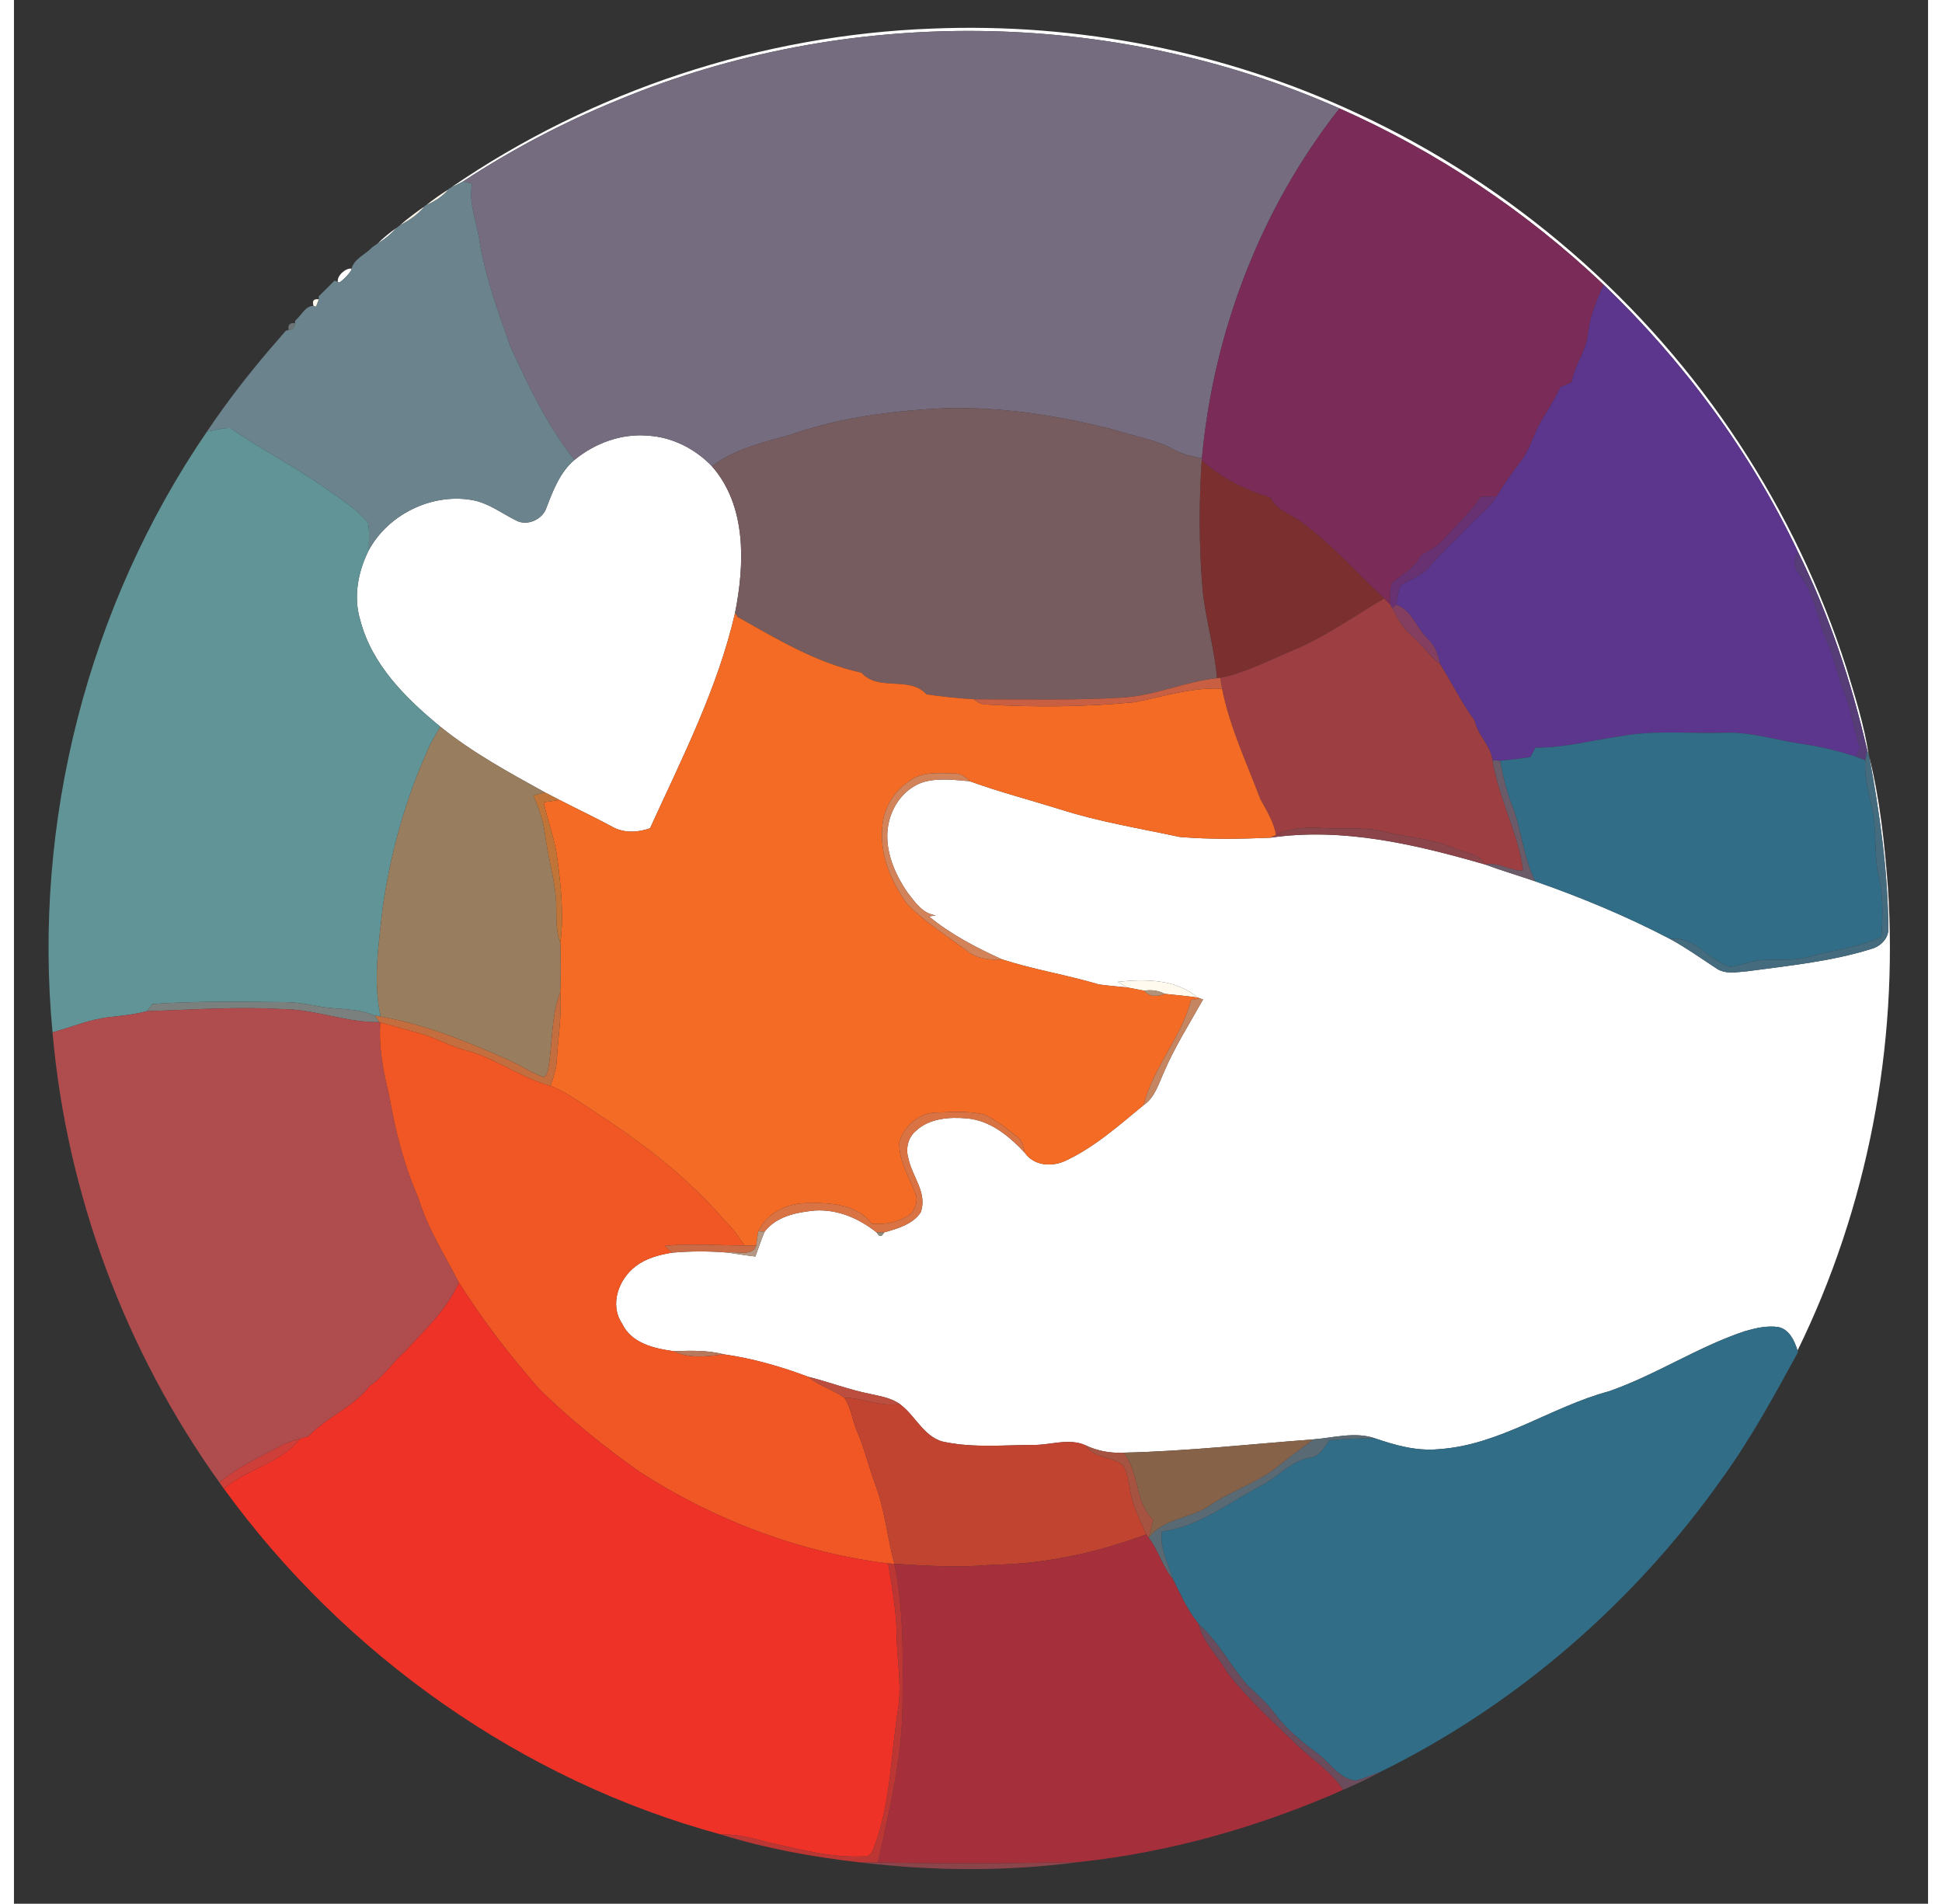 <?xml version="1.0" encoding="UTF-8" ?>
<!DOCTYPE svg PUBLIC "-//W3C//DTD SVG 1.1//EN" "http://www.w3.org/Graphics/SVG/1.1/DTD/svg11.dtd">
<svg width="152pt" height="149pt" viewBox="0 0 552 549" version="1.1" xmlns="http://www.w3.org/2000/svg">
<rect x="0" y="0" width="552" height="549" fill="#333333" stroke="none"/>
<g id="#ffffffff">
<path fill="#ffffff" opacity="1.00" d=" M 126.02 54.10 C 166.76 26.11 215.56 10.04 264.95 8.24 C 306.97 6.52 349.40 14.90 387.50 32.75 C 432.12 53.46 470.69 86.89 497.63 128.04 C 510.74 147.99 521.13 169.73 528.41 192.47 C 530.92 200.76 533.59 209.08 534.88 217.66 L 534.48 216.45 C 529.92 196.66 523.45 177.23 514.42 159.01 C 500.72 130.21 481.45 104.13 458.44 82.09 C 436.18 60.98 410.32 43.69 382.27 31.26 C 316.98 2.31 239.90 1.44 174.00 28.94 C 158.47 35.27 143.57 43.12 129.54 52.31 C 128.39 52.95 127.21 53.53 126.02 54.10 Z" />
<path fill="#ffffff" opacity="1.00" d=" M 104.90 70.20 C 106.58 68.55 108.41 67.05 110.34 65.71 C 108.77 67.48 106.94 68.99 104.90 70.20 Z" />
<path fill="#ffffff" opacity="1.00" d=" M 93.39 81.29 C 93.09 79.52 95.66 77.22 97.37 77.47 L 97.32 77.91 C 96.39 79.30 95.23 80.53 93.85 81.47 L 93.39 81.29 Z" />
<path fill="#ffffff" opacity="1.00" d=" M 161.64 132.63 C 167.52 127.80 175.23 124.95 182.89 125.64 C 189.86 126.05 196.47 129.43 201.27 134.44 C 211.36 145.91 210.75 162.73 207.94 176.82 C 202.91 198.62 192.67 218.64 183.44 238.85 C 179.93 240.10 175.91 240.31 172.58 238.44 C 167.57 235.72 162.41 233.30 157.35 230.69 C 155.94 229.96 154.53 229.23 153.12 228.51 C 142.73 222.77 132.23 217.05 122.96 209.57 C 113.05 201.42 103.25 191.75 99.90 178.95 C 97.79 172.16 99.22 164.83 102.35 158.61 C 107.97 148.33 120.38 142.24 131.93 144.17 C 136.69 144.93 140.56 147.98 144.77 150.07 C 147.95 151.84 152.43 149.83 153.55 146.44 C 155.48 141.44 157.43 136.21 161.64 132.63 Z" />
<path fill="#ffffff" opacity="1.00" d=" M 535.02 218.11 C 538.12 230.46 539.47 243.24 540.43 255.93 C 543.45 301.69 534.56 348.25 514.37 389.46 C 513.49 386.69 512.07 383.47 508.95 382.72 C 505.63 382.18 502.25 383.00 499.07 383.92 C 485.50 388.46 473.45 396.54 459.95 401.23 C 443.25 405.71 428.55 416.74 410.94 417.91 C 404.56 418.54 398.37 416.80 392.41 414.75 C 386.64 412.82 380.56 414.63 374.70 415.09 C 356.48 416.47 338.29 418.50 320.01 418.92 C 316.23 419.11 312.47 418.45 309.05 416.80 C 304.19 414.60 298.82 416.81 293.73 416.69 C 285.49 416.73 277.11 417.53 268.96 415.95 C 262.63 415.07 260.16 408.32 255.43 404.88 C 252.90 403.08 249.78 402.63 246.83 401.96 C 240.80 400.77 235.05 398.52 229.09 397.05 C 221.20 394.08 213.03 391.73 204.67 390.55 C 199.95 389.32 195.06 389.50 190.24 389.65 C 184.57 388.87 178.04 387.38 175.36 381.66 C 171.71 376.22 174.37 368.92 179.22 365.22 C 182.25 362.86 186.06 361.85 189.79 361.25 C 195.08 360.78 200.40 360.78 205.70 361.21 C 208.40 361.59 211.10 362.04 213.82 362.36 C 214.67 359.96 215.49 357.55 216.47 355.20 C 219.89 350.73 225.73 349.60 231.01 349.09 C 237.58 348.70 243.81 351.41 248.84 355.46 C 249.58 356.79 250.26 356.77 250.90 355.42 C 254.71 354.34 259.11 353.13 261.46 349.69 C 263.59 344.06 258.97 339.27 257.93 334.00 C 257.09 331.21 257.87 327.95 260.16 326.08 C 264.07 322.45 269.82 322.08 274.88 322.53 C 281.65 323.14 287.11 327.71 291.56 332.49 C 294.10 336.11 298.97 336.54 302.83 334.93 C 311.45 331.02 318.55 324.63 325.79 318.68 C 328.98 316.54 330.04 312.73 331.54 309.41 C 334.68 302.02 339.01 295.22 342.92 288.23 L 342.12 287.96 C 341.94 287.89 341.58 287.76 341.40 287.69 C 335.07 282.30 326.15 282.29 318.33 283.14 C 319.26 283.70 320.21 284.24 321.17 284.78 C 318.42 284.48 315.65 284.28 312.91 283.90 C 303.70 281.14 294.15 279.63 284.98 276.68 C 277.55 273.29 270.22 269.51 263.89 264.29 C 264.38 264.21 265.37 264.05 265.86 263.97 C 262.09 263.53 259.83 260.16 257.70 257.40 C 253.59 251.43 250.52 243.88 252.44 236.58 C 253.73 231.57 257.35 227.08 262.39 225.50 C 266.72 224.31 271.28 224.92 275.68 225.30 C 284.22 228.41 293.03 230.69 301.69 233.39 C 312.93 237.00 324.62 238.87 336.13 241.35 C 344.81 242.10 353.60 241.95 362.30 241.58 C 383.27 238.52 404.24 243.53 424.29 249.31 C 429.05 251.09 433.95 252.50 438.75 254.17 C 452.07 258.82 465.11 264.24 477.61 270.78 C 482.17 273.27 486.42 276.28 490.75 279.13 C 493.42 281.11 496.89 280.32 499.95 280.09 C 511.94 278.46 524.10 277.28 535.69 273.64 C 538.26 272.93 540.47 270.79 540.57 268.01 C 540.43 251.24 538.10 234.57 535.02 218.11 Z" />
</g>
<g id="#756c7fff">
<path fill="#756c7f" opacity="1.00" d=" M 174.00 28.94 C 239.90 1.44 316.98 2.31 382.27 31.26 C 359.58 60.08 345.94 95.67 342.60 132.14 C 339.78 131.66 336.95 130.99 334.42 129.60 C 329.25 126.71 323.31 125.91 317.76 124.06 C 301.84 119.92 285.44 117.34 268.95 117.69 C 253.61 118.42 238.18 120.32 223.64 125.47 C 215.90 127.59 207.81 129.54 201.27 134.44 C 196.47 129.43 189.86 126.05 182.89 125.64 C 175.23 124.95 167.52 127.80 161.64 132.63 C 153.78 122.76 148.40 111.29 143.15 99.91 C 139.72 90.06 136.03 80.23 134.32 69.90 C 133.58 64.24 131.03 58.73 132.11 52.94 C 131.47 52.79 130.19 52.47 129.54 52.31 C 143.57 43.12 158.47 35.27 174.00 28.94 Z" />
</g>
<g id="#7a2b58ff">
<path fill="#7a2b58" opacity="1.00" d=" M 382.27 31.26 C 410.32 43.69 436.18 60.98 458.44 82.09 C 456.48 86.56 454.56 91.12 453.96 96.01 C 453.58 101.14 450.03 105.21 449.22 110.23 C 448.14 110.71 447.07 111.19 446.00 111.67 C 444.38 115.03 442.42 118.20 440.49 121.38 C 438.27 125.03 437.36 129.35 434.76 132.78 C 432.22 136.11 429.79 139.52 427.65 143.11 C 426.10 143.17 424.56 143.23 423.02 143.29 C 420.03 147.80 415.96 151.42 412.38 155.42 C 410.59 157.47 408.26 158.90 405.81 160.02 C 404.13 163.84 400.32 165.64 397.31 168.19 C 396.77 170.23 396.87 172.37 396.97 174.46 C 396.38 173.82 395.76 173.19 395.13 172.60 C 387.03 165.10 379.80 156.58 370.73 150.16 C 367.79 148.13 363.99 146.94 362.36 143.48 C 355.12 141.32 348.19 137.87 342.55 132.78 L 342.60 132.14 C 345.94 95.67 359.58 60.08 382.27 31.26 Z" />
</g>
<g id="#6b838dff">
<path fill="#6b838d" opacity="1.00" d=" M 126.02 54.10 C 127.21 53.53 128.39 52.95 129.54 52.31 C 130.19 52.47 131.47 52.79 132.11 52.94 C 131.03 58.73 133.58 64.24 134.32 69.90 C 136.03 80.23 139.72 90.06 143.15 99.91 C 148.40 111.29 153.78 122.76 161.64 132.63 C 157.43 136.21 155.48 141.44 153.55 146.44 C 152.43 149.83 147.95 151.84 144.77 150.07 C 140.56 147.98 136.69 144.93 131.93 144.17 C 120.38 142.24 107.97 148.33 102.35 158.61 C 102.29 155.98 102.64 153.31 102.09 150.72 C 98.59 146.54 93.86 143.61 89.42 140.53 C 80.71 134.34 71.10 129.53 62.36 123.43 C 60.09 123.39 57.88 124.07 55.66 124.45 C 57.21 122.15 58.80 119.87 60.43 117.62 C 60.46 117.58 60.51 117.51 60.54 117.47 C 66.11 109.77 72.17 102.44 78.46 95.32 L 79.22 95.21 C 80.44 95.11 81.05 94.44 81.05 93.21 L 81.10 92.45 C 82.83 91.13 84.05 88.08 86.40 88.24 L 87.12 88.35 C 87.32 87.84 87.71 86.83 87.91 86.32 L 87.89 85.44 C 89.43 83.95 90.95 82.45 92.45 80.91 L 93.39 81.29 L 93.85 81.47 C 95.23 80.53 96.39 79.30 97.32 77.91 L 97.37 77.47 C 98.02 74.66 101.42 73.37 103.30 71.32 C 103.32 71.29 103.38 71.25 103.41 71.23 C 103.78 70.97 104.53 70.46 104.90 70.20 C 106.94 68.99 108.77 67.48 110.34 65.71 C 110.61 65.50 111.13 65.09 111.39 64.88 C 113.99 63.50 116.48 61.85 118.35 59.54 L 118.59 59.29 L 118.97 59.09 C 121.35 58.04 123.58 56.62 125.28 54.63 L 125.60 54.30 L 126.02 54.10 Z" />
</g>
<g id="#fffaedff">
<path fill="#fffaed" opacity="1.00" d=" M 118.97 59.09 C 120.99 57.49 123.11 56.01 125.28 54.63 C 123.58 56.62 121.35 58.04 118.97 59.09 Z" />
<path fill="#fffaed" opacity="1.00" d=" M 111.39 64.88 C 113.62 62.98 115.95 61.21 118.35 59.54 C 116.48 61.85 113.99 63.50 111.39 64.88 Z" />
<path fill="#fffaed" opacity="1.00" d=" M 103.30 71.32 C 103.32 71.29 103.38 71.25 103.41 71.23 C 103.38 71.25 103.32 71.29 103.30 71.32 Z" />
<path fill="#fffaed" opacity="1.00" d=" M 86.40 88.24 C 85.93 86.75 86.43 86.11 87.91 86.32 C 87.71 86.83 87.32 87.84 87.12 88.35 L 86.40 88.24 Z" />
<path fill="#fffaed" opacity="1.00" d=" M 318.33 283.14 C 326.15 282.29 335.07 282.30 341.40 287.69 C 338.26 287.22 335.10 286.94 331.94 286.62 C 330.09 285.66 328.02 285.35 325.98 285.71 C 324.38 285.39 322.77 285.08 321.17 284.78 C 320.21 284.24 319.26 283.70 318.33 283.14 Z" />
</g>
<g id="#5c368dff">
<path fill="#5c368d" opacity="1.00" d=" M 453.96 96.01 C 454.56 91.12 456.48 86.56 458.44 82.09 C 481.45 104.13 500.72 130.21 514.42 159.01 C 513.52 161.09 512.98 163.43 514.73 165.24 C 519.46 171.25 520.17 179.07 523.22 185.87 C 525.25 190.41 525.98 195.39 527.94 199.96 C 529.99 204.70 530.38 209.92 532.11 214.77 C 532.77 216.03 531.57 217.10 531.22 218.22 C 526.26 216.56 521.16 215.36 515.99 214.58 C 508.32 213.50 500.83 210.95 493.00 211.32 C 483.00 211.61 472.88 210.46 462.99 212.38 C 454.93 213.52 447.00 215.67 438.80 215.63 C 438.29 216.53 437.78 217.43 437.28 218.34 C 434.38 218.74 431.47 219.17 428.55 219.40 C 428.01 219.35 426.93 219.27 426.39 219.23 C 425.85 214.95 422.11 212.02 421.23 207.81 C 417.45 202.68 414.68 196.91 411.28 191.53 C 410.72 188.81 409.83 186.11 407.67 184.22 C 404.47 181.10 403.15 176.02 398.64 174.39 C 399.07 172.56 399.05 170.58 399.89 168.87 C 402.63 166.97 406.09 166.10 408.26 163.43 C 411.98 159.09 416.21 155.26 420.15 151.14 C 422.68 148.50 425.73 146.30 427.65 143.11 C 429.79 139.52 432.22 136.11 434.76 132.78 C 437.36 129.35 438.27 125.03 440.49 121.38 C 442.42 118.20 444.38 115.03 446.00 111.67 C 447.07 111.19 448.14 110.71 449.22 110.23 C 450.03 105.21 453.58 101.14 453.96 96.01 Z" />
</g>
<g id="#818b8dbd">
<path fill="#818b8d" opacity="0.74" d=" M 79.22 95.21 C 78.92 93.68 79.53 93.01 81.05 93.21 C 81.05 94.44 80.44 95.11 79.22 95.21 Z" />
</g>
<g id="#46494a55">
<path fill="#46494a" opacity="0.33" d=" M 60.43 117.62 C 60.46 117.58 60.51 117.51 60.54 117.47 C 60.51 117.51 60.46 117.58 60.43 117.62 Z" />
</g>
<g id="#765c5fff">
<path fill="#765c5f" opacity="1.00" d=" M 223.64 125.47 C 238.18 120.32 253.61 118.42 268.95 117.69 C 285.44 117.34 301.84 119.92 317.76 124.06 C 323.31 125.91 329.25 126.71 334.42 129.60 C 336.95 130.99 339.78 131.66 342.60 132.14 L 342.55 132.78 C 341.70 145.17 341.77 157.62 342.79 170.00 C 343.63 178.61 346.25 186.94 346.95 195.57 C 337.81 196.54 329.21 200.55 319.98 201.14 C 305.63 202.06 291.23 201.62 276.86 201.66 C 272.27 201.39 267.70 200.90 263.16 200.24 C 258.36 194.81 249.33 199.54 244.41 193.99 C 231.47 191.21 220.08 184.31 208.70 177.90 C 208.51 177.63 208.13 177.09 207.94 176.82 C 210.75 162.73 211.36 145.91 201.27 134.44 C 207.81 129.54 215.90 127.59 223.64 125.47 Z" />
</g>
<g id="#619497ff">
<path fill="#619497" opacity="1.00" d=" M 55.66 124.45 C 57.88 124.07 60.09 123.39 62.36 123.43 C 71.10 129.53 80.71 134.34 89.42 140.53 C 93.86 143.61 98.59 146.54 102.09 150.72 C 102.64 153.31 102.29 155.98 102.35 158.61 C 99.22 164.83 97.79 172.16 99.90 178.95 C 103.25 191.75 113.05 201.42 122.96 209.57 C 121.93 211.35 120.87 213.11 119.92 214.93 C 113.06 229.90 108.54 245.89 106.28 262.19 C 105.19 272.47 103.48 282.90 105.75 293.16 L 104.06 292.88 C 98.83 290.57 92.99 291.25 87.50 290.13 C 84.37 289.52 81.20 289.01 77.99 288.99 C 65.31 288.88 52.61 288.64 39.95 289.54 C 39.54 290.06 38.71 291.09 38.29 291.61 C 34.93 292.51 31.47 292.89 28.02 293.26 C 22.18 293.81 16.74 296.18 11.12 297.70 C 5.39 237.10 21.28 174.72 55.66 124.45 Z" />
</g>
<g id="#7b2f2fff">
<path fill="#7b2f2f" opacity="1.00" d=" M 342.55 132.78 C 348.19 137.87 355.12 141.32 362.36 143.48 C 363.99 146.94 367.79 148.13 370.73 150.16 C 379.80 156.58 387.03 165.10 395.13 172.60 C 386.17 177.90 377.63 184.04 367.92 187.93 C 361.37 190.71 354.93 194.07 347.91 195.48 C 347.67 195.50 347.19 195.55 346.95 195.57 C 346.25 186.94 343.63 178.61 342.79 170.00 C 341.77 157.62 341.70 145.17 342.55 132.78 Z" />
</g>
<g id="#673172ff">
<path fill="#673172" opacity="1.00" d=" M 423.02 143.29 C 424.56 143.23 426.10 143.17 427.65 143.11 C 425.73 146.30 422.68 148.50 420.15 151.14 C 416.21 155.26 411.98 159.09 408.26 163.43 C 406.09 166.10 402.63 166.97 399.89 168.87 C 399.05 170.58 399.07 172.56 398.64 174.39 L 397.47 175.39 L 396.97 174.46 C 396.87 172.37 396.77 170.23 397.31 168.19 C 400.32 165.64 404.13 163.84 405.81 160.02 C 408.26 158.90 410.59 157.47 412.38 155.42 C 415.96 151.42 420.03 147.80 423.02 143.29 Z" />
</g>
<g id="#563d77ff">
<path fill="#563d77" opacity="1.00" d=" M 514.42 159.01 C 523.45 177.23 529.92 196.66 534.48 216.45 C 534.34 217.15 534.06 218.56 533.92 219.26 C 533.00 218.90 532.12 218.55 531.22 218.22 C 531.57 217.10 532.77 216.03 532.11 214.77 C 530.38 209.92 529.99 204.70 527.94 199.96 C 525.98 195.39 525.25 190.41 523.22 185.87 C 520.17 179.07 519.46 171.25 514.73 165.24 C 512.98 163.43 513.52 161.09 514.42 159.01 Z" />
</g>
<g id="#9d3e42ff">
<path fill="#9d3e42" opacity="1.00" d=" M 367.92 187.93 C 377.63 184.04 386.17 177.90 395.13 172.60 C 395.76 173.19 396.38 173.82 396.97 174.46 L 397.47 175.39 C 398.97 178.15 400.42 181.05 402.88 183.10 C 405.86 185.73 408.18 189.02 411.28 191.53 C 414.68 196.91 417.45 202.68 421.23 207.81 C 422.11 212.02 425.85 214.95 426.39 219.23 C 428.14 230.13 433.79 240.09 435.25 251.05 C 431.57 251.30 428.16 248.50 424.29 249.31 C 422.49 245.91 418.15 246.01 415.06 244.48 C 408.72 241.81 401.78 241.50 395.17 239.83 C 389.55 238.39 383.71 239.19 377.98 238.82 C 373.23 238.54 368.25 238.46 363.97 240.85 C 363.34 237.05 361.27 233.80 359.46 230.49 C 355.50 219.98 350.62 209.71 348.40 198.62 C 348.28 197.84 348.03 196.27 347.91 195.48 C 354.93 194.07 361.37 190.71 367.92 187.93 Z" />
</g>
<g id="#843e60ff">
<path fill="#843e60" opacity="1.00" d=" M 397.47 175.39 L 398.64 174.39 C 403.15 176.02 404.47 181.10 407.67 184.22 C 409.83 186.11 410.72 188.81 411.28 191.53 C 408.18 189.02 405.86 185.73 402.88 183.10 C 400.42 181.05 398.97 178.15 397.47 175.39 Z" />
</g>
<g id="#f46b25ff">
<path fill="#f46b25" opacity="1.00" d=" M 183.44 238.85 C 192.67 218.64 202.91 198.62 207.94 176.82 C 208.13 177.09 208.51 177.63 208.70 177.90 C 220.08 184.31 231.47 191.21 244.41 193.99 C 249.33 199.54 258.36 194.81 263.16 200.24 C 267.70 200.90 272.27 201.39 276.86 201.66 C 277.73 202.48 278.74 202.97 279.88 203.15 C 294.26 204.02 308.71 203.90 323.05 202.52 C 331.45 200.94 339.73 198.10 348.40 198.62 C 350.62 209.71 355.50 219.98 359.46 230.49 C 361.27 233.80 363.34 237.05 363.97 240.85 L 362.30 241.58 C 353.60 241.95 344.81 242.10 336.13 241.35 C 324.62 238.87 312.93 237.00 301.69 233.39 C 293.03 230.69 284.22 228.41 275.68 225.30 C 274.44 224.04 272.95 222.92 271.07 223.07 C 266.76 222.95 261.80 222.42 258.19 225.31 C 253.57 228.27 250.55 233.51 250.39 239.01 C 249.77 246.82 253.08 254.40 257.55 260.62 C 262.60 265.88 268.90 269.75 274.72 274.10 C 277.61 276.48 281.35 276.94 284.98 276.68 C 294.15 279.63 303.70 281.14 312.91 283.90 C 315.65 284.28 318.42 284.48 321.17 284.78 C 322.77 285.08 324.38 285.39 325.98 285.71 C 327.44 287.63 329.92 287.37 331.94 286.62 C 335.10 286.94 338.26 287.22 341.40 287.69 C 341.58 287.76 341.94 287.89 342.12 287.96 C 341.46 288.05 340.14 288.24 339.48 288.33 C 336.71 299.19 328.50 307.79 325.79 318.68 C 318.55 324.63 311.45 331.02 302.83 334.93 C 298.97 336.54 294.10 336.11 291.56 332.49 C 291.07 330.80 290.82 328.83 289.25 327.77 C 286.30 325.43 283.30 323.05 279.88 321.45 C 275.38 320.31 270.65 320.71 266.06 320.85 C 261.14 320.82 256.59 324.76 255.33 329.40 C 255.13 334.64 258.09 339.31 259.91 344.06 C 260.82 345.95 260.06 348.21 258.91 349.82 C 255.70 352.45 251.45 353.19 247.41 352.96 C 243.27 347.30 235.42 346.79 228.99 346.95 C 223.24 346.86 217.20 349.71 214.66 355.07 C 214.41 356.45 214.24 357.84 214.03 359.24 C 212.88 359.21 211.74 359.20 210.60 359.19 C 209.09 356.53 207.16 354.15 204.99 352.00 C 194.61 339.92 181.93 330.03 168.61 321.39 C 164.10 318.47 159.76 315.14 154.73 313.12 C 155.67 310.54 156.50 307.88 156.59 305.11 C 156.95 298.76 158.08 292.44 157.54 286.06 C 157.70 281.36 157.70 276.65 157.56 271.94 C 158.65 263.95 157.76 255.88 156.75 247.93 C 156.09 242.26 153.95 236.92 152.76 231.36 C 154.28 231.13 155.81 230.91 157.35 230.69 C 162.41 233.30 167.57 235.72 172.58 238.44 C 175.91 240.31 179.93 240.10 183.44 238.85 Z" />
</g>
<g id="#c85e42ff">
<path fill="#c85e42" opacity="1.00" d=" M 319.98 201.14 C 329.21 200.55 337.81 196.54 346.95 195.57 C 347.19 195.55 347.67 195.50 347.91 195.48 C 348.03 196.27 348.28 197.84 348.40 198.62 C 339.73 198.10 331.45 200.94 323.05 202.52 C 308.71 203.90 294.26 204.02 279.88 203.15 C 278.74 202.97 277.73 202.48 276.86 201.66 C 291.23 201.62 305.63 202.06 319.98 201.14 Z" />
</g>
<g id="#987e5fff">
<path fill="#987e5f" opacity="1.00" d=" M 119.92 214.93 C 120.87 213.11 121.93 211.35 122.96 209.57 C 132.23 217.05 142.73 222.77 153.12 228.51 C 152.29 228.73 150.63 229.18 149.80 229.40 C 151.39 233.12 152.74 236.98 153.22 241.02 C 153.93 246.40 155.37 251.66 156.10 257.04 C 156.82 261.99 155.78 267.16 157.56 271.94 C 157.70 276.65 157.70 281.36 157.54 286.06 C 154.81 293.25 155.39 301.10 154.01 308.56 C 153.86 309.38 153.48 310.06 152.86 310.62 C 149.42 309.52 146.44 307.41 143.18 305.92 C 131.14 300.54 118.80 295.43 105.75 293.16 C 103.48 282.90 105.19 272.47 106.28 262.19 C 108.54 245.89 113.06 229.90 119.92 214.93 Z" />
</g>
<g id="#316d87ff">
<path fill="#316d87" opacity="1.00" d=" M 462.99 212.38 C 472.88 210.46 483.00 211.61 493.00 211.32 C 500.83 210.95 508.32 213.50 515.99 214.58 C 521.16 215.36 526.26 216.56 531.22 218.22 C 532.12 218.55 533.00 218.90 533.92 219.26 C 533.53 223.93 534.94 228.47 535.85 233.00 C 537.32 239.56 536.27 246.38 537.83 252.93 C 539.14 258.60 538.93 264.46 538.54 270.23 C 531.74 273.30 524.27 274.10 517.14 276.06 C 512.84 277.16 508.39 276.58 504.02 276.88 C 500.92 277.08 498.07 278.51 495.00 278.83 C 488.74 277.05 484.77 269.89 477.61 270.78 C 465.11 264.24 452.07 258.82 438.75 254.17 C 435.20 247.20 434.83 239.21 431.94 232.02 C 430.29 227.96 429.45 223.66 428.55 219.40 C 431.47 219.17 434.38 218.74 437.28 218.34 C 437.78 217.43 438.29 216.53 438.80 215.63 C 447.00 215.67 454.93 213.52 462.99 212.38 Z" />
<path fill="#316d87" opacity="1.00" d=" M 499.07 383.92 C 502.25 383.00 505.63 382.18 508.95 382.72 C 512.07 383.47 513.49 386.69 514.37 389.46 L 514.55 389.84 C 507.83 402.14 501.13 414.51 492.92 425.91 C 467.67 461.79 433.51 491.57 394.10 510.95 C 391.73 511.85 389.39 512.88 386.92 513.50 C 382.27 513.01 379.68 508.53 376.23 505.91 C 371.65 502.48 367.11 498.88 363.67 494.26 C 361.48 491.17 358.58 488.73 355.87 486.13 C 350.84 480.45 347.41 473.44 341.67 468.37 C 341.53 468.17 341.24 467.78 341.10 467.58 C 338.18 463.93 336.35 459.60 334.26 455.46 C 332.88 450.92 330.38 446.54 331.02 441.64 C 342.03 440.29 350.71 432.95 360.30 428.12 C 364.79 425.57 368.43 421.31 373.71 420.36 C 376.54 420.09 377.85 417.30 379.39 415.30 C 383.72 415.01 388.06 414.73 392.41 414.75 C 398.37 416.80 404.56 418.54 410.94 417.91 C 428.55 416.74 443.25 405.71 459.95 401.23 C 473.45 396.54 485.50 388.46 499.07 383.92 Z" />
</g>
<g id="#456b7eff">
<path fill="#456b7e" opacity="1.00" d=" M 534.48 216.45 L 534.88 217.66 L 535.02 218.11 C 538.10 234.57 540.43 251.24 540.57 268.01 C 540.47 270.79 538.26 272.93 535.69 273.64 C 524.10 277.28 511.94 278.46 499.95 280.09 C 496.89 280.32 493.42 281.11 490.75 279.13 C 486.42 276.28 482.17 273.27 477.61 270.78 C 484.77 269.89 488.74 277.05 495.00 278.83 C 498.07 278.51 500.92 277.08 504.02 276.88 C 508.39 276.58 512.84 277.16 517.14 276.06 C 524.27 274.10 531.74 273.30 538.54 270.23 C 538.93 264.46 539.14 258.60 537.83 252.93 C 536.27 246.38 537.32 239.56 535.85 233.00 C 534.94 228.47 533.53 223.93 533.92 219.26 C 534.06 218.56 534.34 217.15 534.48 216.45 Z" />
</g>
<g id="#6b5b69ff">
<path fill="#6b5b69" opacity="1.00" d=" M 426.39 219.23 C 426.93 219.27 428.01 219.35 428.55 219.40 C 429.45 223.66 430.29 227.96 431.94 232.02 C 434.83 239.21 435.20 247.20 438.75 254.17 C 433.95 252.50 429.05 251.09 424.29 249.31 C 428.16 248.50 431.57 251.30 435.25 251.05 C 433.79 240.09 428.14 230.13 426.39 219.23 Z" />
</g>
<g id="#d38359ff">
<path fill="#d38359" opacity="1.00" d=" M 258.19 225.31 C 261.80 222.42 266.76 222.95 271.07 223.07 C 272.95 222.92 274.44 224.04 275.68 225.30 C 271.28 224.92 266.72 224.31 262.39 225.50 C 257.35 227.08 253.73 231.57 252.44 236.58 C 250.52 243.88 253.59 251.43 257.70 257.40 C 259.83 260.16 262.09 263.53 265.86 263.97 C 265.37 264.05 264.38 264.21 263.89 264.29 C 270.22 269.51 277.55 273.29 284.98 276.68 C 281.35 276.94 277.61 276.48 274.72 274.10 C 268.90 269.75 262.60 265.88 257.55 260.62 C 253.08 254.40 249.77 246.82 250.39 239.01 C 250.55 233.51 253.57 228.27 258.19 225.31 Z" />
</g>
<g id="#c17437ff">
<path fill="#c17437" opacity="1.00" d=" M 149.80 229.40 C 150.63 229.18 152.29 228.73 153.12 228.51 C 154.53 229.23 155.94 229.96 157.35 230.69 C 155.81 230.91 154.28 231.13 152.76 231.36 C 153.95 236.92 156.09 242.26 156.75 247.93 C 157.76 255.88 158.65 263.95 157.56 271.94 C 155.78 267.16 156.82 261.99 156.10 257.04 C 155.37 251.66 153.93 246.40 153.22 241.02 C 152.74 236.98 151.39 233.12 149.80 229.40 Z" />
</g>
<g id="#8b4449ff">
<path fill="#8b4449" opacity="1.00" d=" M 363.97 240.85 C 368.25 238.46 373.23 238.54 377.98 238.82 C 383.71 239.19 389.55 238.39 395.17 239.83 C 401.78 241.50 408.72 241.81 415.06 244.48 C 418.15 246.01 422.49 245.91 424.29 249.31 C 404.24 243.53 383.27 238.52 362.30 241.58 L 363.97 240.85 Z" />
<path fill="#8b4449" opacity="1.00" d=" M 243.97 537.08 C 245.70 537.12 247.42 537.10 249.15 537.09 C 268.48 537.50 287.82 537.38 307.14 536.98 C 286.22 539.75 264.91 539.59 243.97 537.08 Z" />
</g>
<g id="#b19279ff">
<path fill="#b19279" opacity="1.00" d=" M 325.98 285.71 C 328.02 285.35 330.09 285.66 331.94 286.62 C 329.92 287.37 327.44 287.63 325.98 285.71 Z" />
</g>
<g id="#c46d3eff">
<path fill="#c46d3e" opacity="1.00" d=" M 154.01 308.56 C 155.39 301.10 154.81 293.25 157.54 286.06 C 158.08 292.44 156.95 298.76 156.59 305.11 C 156.50 307.88 155.67 310.54 154.73 313.12 C 146.35 310.94 139.31 305.41 130.97 303.09 C 126.14 301.95 121.86 299.33 117.09 298.02 C 113.28 296.96 109.47 295.92 105.66 294.85 L 105.35 294.76 C 105.03 294.29 104.38 293.35 104.06 292.88 L 105.75 293.16 C 118.80 295.43 131.14 300.54 143.18 305.92 C 146.44 307.41 149.42 309.52 152.86 310.62 C 153.48 310.06 153.86 309.38 154.01 308.56 Z" />
</g>
<g id="#c68561ff">
<path fill="#c68561" opacity="1.00" d=" M 339.48 288.33 C 340.14 288.24 341.46 288.05 342.12 287.96 L 342.92 288.23 C 339.01 295.22 334.68 302.02 331.54 309.41 C 330.04 312.73 328.98 316.54 325.79 318.68 C 328.50 307.79 336.71 299.19 339.48 288.33 Z" />
</g>
<g id="#7a807eff">
<path fill="#7a807e" opacity="1.00" d=" M 39.95 289.54 C 52.61 288.64 65.31 288.88 77.99 288.99 C 81.20 289.01 84.37 289.52 87.50 290.13 C 92.99 291.25 98.83 290.57 104.06 292.88 C 104.38 293.35 105.03 294.29 105.35 294.76 C 95.71 294.93 86.62 290.95 76.99 290.99 C 64.08 290.25 51.19 291.20 38.29 291.61 C 38.71 291.09 39.54 290.06 39.95 289.54 Z" />
</g>
<g id="#af4d4eff">
<path fill="#af4d4e" opacity="1.00" d=" M 28.02 293.26 C 31.47 292.89 34.93 292.51 38.29 291.61 C 51.19 291.20 64.08 290.25 76.99 290.99 C 86.62 290.95 95.71 294.93 105.35 294.76 L 105.66 294.85 C 105.13 301.97 106.51 308.98 108.21 315.86 C 109.94 325.97 112.48 336.00 116.62 345.42 C 119.25 354.12 124.17 361.83 128.31 369.84 C 124.86 377.69 118.44 383.54 112.76 389.75 C 109.19 392.88 106.61 397.04 102.60 399.68 C 97.89 405.83 90.18 408.63 84.90 414.22 C 84.11 414.44 83.33 414.66 82.54 414.88 C 80.61 415.38 78.68 415.99 76.91 416.94 C 70.87 420.20 64.52 423.01 59.25 427.51 C 32.06 389.54 15.19 344.23 11.12 297.70 C 16.74 296.18 22.18 293.81 28.02 293.26 Z" />
</g>
<g id="#f15725ff">
<path fill="#f15725" opacity="1.00" d=" M 105.66 294.85 C 109.47 295.92 113.28 296.96 117.09 298.02 C 121.86 299.33 126.14 301.95 130.97 303.09 C 139.31 305.41 146.35 310.94 154.73 313.12 C 159.76 315.14 164.10 318.47 168.61 321.39 C 181.93 330.03 194.61 339.92 204.99 352.00 C 207.16 354.15 209.09 356.53 210.60 359.19 C 202.97 359.18 195.32 358.54 187.71 359.30 C 188.40 359.95 189.09 360.60 189.79 361.25 C 186.06 361.85 182.25 362.86 179.22 365.22 C 174.37 368.92 171.71 376.22 175.36 381.66 C 178.04 387.38 184.57 388.87 190.24 389.65 C 194.77 391.89 199.86 391.18 204.67 390.55 C 213.03 391.73 221.20 394.08 229.09 397.05 C 232.16 399.66 236.18 400.72 239.45 403.04 C 241.45 405.97 241.78 409.58 243.15 412.79 C 245.32 417.78 246.52 423.11 248.44 428.19 C 251.17 435.54 251.86 443.42 253.90 450.97 C 253.46 450.94 252.57 450.90 252.13 450.88 C 226.66 447.70 202.05 438.42 180.50 424.50 C 170.22 417.29 160.45 409.36 151.49 400.57 C 143.00 390.92 135.16 380.72 128.31 369.84 C 124.17 361.83 119.25 354.12 116.62 345.42 C 112.48 336.00 109.94 325.97 108.21 315.86 C 106.51 308.98 105.13 301.97 105.66 294.85 Z" />
</g>
<g id="#da7344ff">
<path fill="#da7344" opacity="1.00" d=" M 255.33 329.40 C 256.59 324.76 261.14 320.82 266.06 320.85 C 270.65 320.71 275.38 320.31 279.88 321.45 C 283.30 323.05 286.30 325.43 289.25 327.77 C 290.82 328.83 291.07 330.80 291.56 332.49 C 287.11 327.71 281.65 323.14 274.88 322.53 C 269.82 322.08 264.07 322.45 260.16 326.08 C 257.87 327.95 257.09 331.21 257.93 334.00 C 258.97 339.27 263.59 344.06 261.46 349.69 C 259.11 353.13 254.71 354.34 250.90 355.42 C 250.38 355.43 249.35 355.45 248.84 355.46 C 243.81 351.41 237.58 348.70 231.01 349.09 C 225.73 349.60 219.89 350.73 216.47 355.20 L 214.66 355.07 C 217.20 349.71 223.24 346.86 228.99 346.95 C 235.42 346.79 243.27 347.30 247.41 352.96 C 251.45 353.19 255.70 352.45 258.91 349.82 C 260.06 348.21 260.82 345.95 259.91 344.06 C 258.09 339.31 255.13 334.64 255.33 329.40 Z" />
</g>
<g id="#b59884ff">
<path fill="#b59884" opacity="1.00" d=" M 214.03 359.24 C 214.24 357.84 214.41 356.45 214.66 355.07 L 216.47 355.20 C 215.49 357.55 214.67 359.96 213.82 362.36 C 211.10 362.04 208.40 361.59 205.70 361.21 C 208.30 360.71 212.98 362.52 214.03 359.24 Z" />
</g>
<g id="#918b7cff">
<path fill="#918b7c" opacity="1.00" d=" M 248.84 355.46 C 249.35 355.45 250.38 355.43 250.90 355.42 C 250.26 356.77 249.58 356.79 248.84 355.46 Z" />
</g>
<g id="#cb6b46ff">
<path fill="#cb6b46" opacity="1.00" d=" M 187.71 359.30 C 195.32 358.54 202.97 359.18 210.60 359.19 C 211.74 359.20 212.88 359.21 214.03 359.24 C 212.98 362.52 208.30 360.71 205.70 361.21 C 200.40 360.78 195.08 360.78 189.79 361.25 C 189.09 360.60 188.40 359.95 187.71 359.30 Z" />
</g>
<g id="#ee3227ff">
<path fill="#ee3227" opacity="1.00" d=" M 128.31 369.84 C 135.16 380.72 143.00 390.92 151.49 400.57 C 160.45 409.36 170.22 417.29 180.50 424.50 C 202.05 438.42 226.66 447.70 252.13 450.88 C 253.16 457.56 254.45 464.24 254.55 471.02 C 254.56 478.01 255.98 484.98 255.10 491.97 C 252.84 505.59 252.99 519.74 248.01 532.80 C 247.49 534.13 246.78 535.61 245.07 535.34 C 235.57 535.82 226.31 533.23 217.12 531.22 C 212.76 529.97 208.33 528.90 203.76 528.99 C 146.50 513.46 95.34 477.25 60.53 429.31 C 67.19 423.55 76.90 422.00 82.54 414.88 C 83.33 414.66 84.11 414.44 84.90 414.22 C 90.18 408.63 97.89 405.83 102.60 399.68 C 106.61 397.04 109.19 392.88 112.76 389.75 C 118.44 383.54 124.86 377.69 128.31 369.84 Z" />
</g>
<g id="#b8785bff">
<path fill="#b8785b" opacity="1.00" d=" M 190.24 389.65 C 195.06 389.50 199.95 389.32 204.67 390.55 C 199.86 391.18 194.77 391.89 190.24 389.65 Z" />
</g>
<g id="#bc4e3fff">
<path fill="#bc4e3f" opacity="1.00" d=" M 229.09 397.05 C 235.05 398.52 240.80 400.77 246.83 401.96 C 249.78 402.63 252.90 403.08 255.43 404.88 C 249.96 405.76 244.86 403.14 239.45 403.04 C 236.18 400.72 232.16 399.66 229.09 397.05 Z" />
</g>
<g id="#c14430ff">
<path fill="#c14430" opacity="1.00" d=" M 239.45 403.04 C 244.86 403.14 249.96 405.76 255.43 404.88 C 260.16 408.32 262.63 415.07 268.96 415.95 C 277.11 417.53 285.49 416.73 293.73 416.69 C 298.82 416.81 304.19 414.60 309.05 416.80 C 311.44 420.60 316.46 419.98 319.72 422.39 C 321.75 425.38 321.50 429.23 322.52 432.59 C 323.59 435.99 325.14 439.22 326.57 442.49 C 312.31 447.77 297.26 451.10 282.01 451.26 C 272.64 452.15 263.26 451.57 253.90 450.97 C 251.86 443.42 251.17 435.54 248.44 428.19 C 246.52 423.11 245.32 417.78 243.15 412.79 C 241.78 409.58 241.45 405.97 239.45 403.04 Z" />
</g>
<g id="#5a6a74ff">
<path fill="#5a6a74" opacity="1.00" d=" M 374.70 415.09 C 380.56 414.63 386.64 412.82 392.41 414.75 C 388.06 414.73 383.72 415.01 379.39 415.30 C 377.85 417.30 376.54 420.09 373.71 420.36 C 368.43 421.31 364.79 425.57 360.30 428.12 C 350.71 432.95 342.03 440.29 331.02 441.64 C 330.38 446.54 332.88 450.92 334.26 455.46 C 331.19 451.89 330.13 447.14 327.23 443.47 C 331.60 437.68 339.48 437.96 345.06 434.01 C 351.34 429.76 358.81 427.54 364.71 422.69 C 367.93 420.02 371.40 417.67 374.70 415.09 Z" />
</g>
<g id="#cf3f3aff">
<path fill="#cf3f3a" opacity="1.00" d=" M 76.91 416.94 C 78.68 415.99 80.61 415.38 82.54 414.88 C 76.90 422.00 67.19 423.55 60.53 429.31 C 60.21 428.86 59.57 427.96 59.25 427.51 C 64.52 423.01 70.87 420.20 76.91 416.94 Z" />
</g>
<g id="#866249ff">
<path fill="#866249" opacity="1.00" d=" M 320.01 418.92 C 338.29 418.50 356.48 416.47 374.70 415.09 C 371.40 417.67 367.93 420.02 364.71 422.69 C 358.81 427.54 351.34 429.76 345.06 434.01 C 339.48 437.96 331.60 437.68 327.23 443.47 C 327.66 441.72 328.10 439.98 328.52 438.24 C 323.12 433.04 324.65 424.59 320.01 418.92 Z" />
</g>
<g id="#a75341ff">
<path fill="#a75341" opacity="1.00" d=" M 309.05 416.80 C 312.47 418.45 316.23 419.11 320.01 418.92 C 324.65 424.59 323.12 433.04 328.52 438.24 C 328.10 439.98 327.66 441.72 327.23 443.47 L 326.57 442.49 C 325.14 439.22 323.59 435.99 322.52 432.59 C 321.50 429.23 321.75 425.38 319.72 422.39 C 316.46 419.98 311.44 420.60 309.05 416.80 Z" />
</g>
<g id="#a52f3bff">
<path fill="#a52f3b" opacity="1.00" d=" M 282.01 451.26 C 297.26 451.10 312.31 447.77 326.57 442.49 L 327.23 443.47 C 330.13 447.14 331.19 451.89 334.26 455.46 C 336.35 459.60 338.18 463.93 341.10 467.58 C 341.24 467.78 341.53 468.17 341.67 468.37 C 342.90 473.77 347.28 477.51 349.86 482.24 C 355.91 490.06 363.32 496.72 370.42 503.58 C 374.76 507.74 380.06 510.99 383.32 516.17 C 359.16 526.83 333.42 534.16 307.14 536.98 C 287.82 537.38 268.48 537.50 249.15 537.09 C 252.40 522.24 256.10 507.31 256.24 492.01 C 256.37 478.31 256.70 464.46 253.90 450.97 C 263.26 451.57 272.64 452.15 282.01 451.26 Z" />
</g>
<g id="#c53733f0">
<path fill="#c53733" opacity="0.94" d=" M 252.13 450.88 C 252.57 450.90 253.46 450.94 253.90 450.97 C 256.70 464.46 256.37 478.31 256.24 492.01 C 256.10 507.31 252.40 522.24 249.15 537.09 C 247.42 537.10 245.70 537.12 243.97 537.08 C 230.40 535.52 216.81 533.08 203.76 528.99 C 208.33 528.90 212.76 529.97 217.12 531.22 C 226.31 533.23 235.57 535.82 245.07 535.34 C 246.78 535.61 247.49 534.13 248.01 532.80 C 252.99 519.74 252.84 505.59 255.10 491.97 C 255.98 484.98 254.56 478.01 254.55 471.02 C 254.45 464.24 253.16 457.56 252.13 450.88 Z" />
</g>
<g id="#6a4c5dff">
<path fill="#6a4c5d" opacity="1.00" d=" M 341.67 468.37 C 347.41 473.44 350.84 480.45 355.87 486.13 C 358.58 488.73 361.48 491.17 363.67 494.26 C 367.11 498.88 371.65 502.48 376.23 505.91 C 379.68 508.53 382.27 513.01 386.92 513.50 C 389.39 512.88 391.73 511.85 394.10 510.95 C 390.63 512.93 386.96 514.54 383.32 516.17 C 380.06 510.99 374.76 507.74 370.42 503.58 C 363.32 496.72 355.91 490.06 349.86 482.24 C 347.28 477.51 342.90 473.77 341.67 468.37 Z" />
</g>
</svg>
